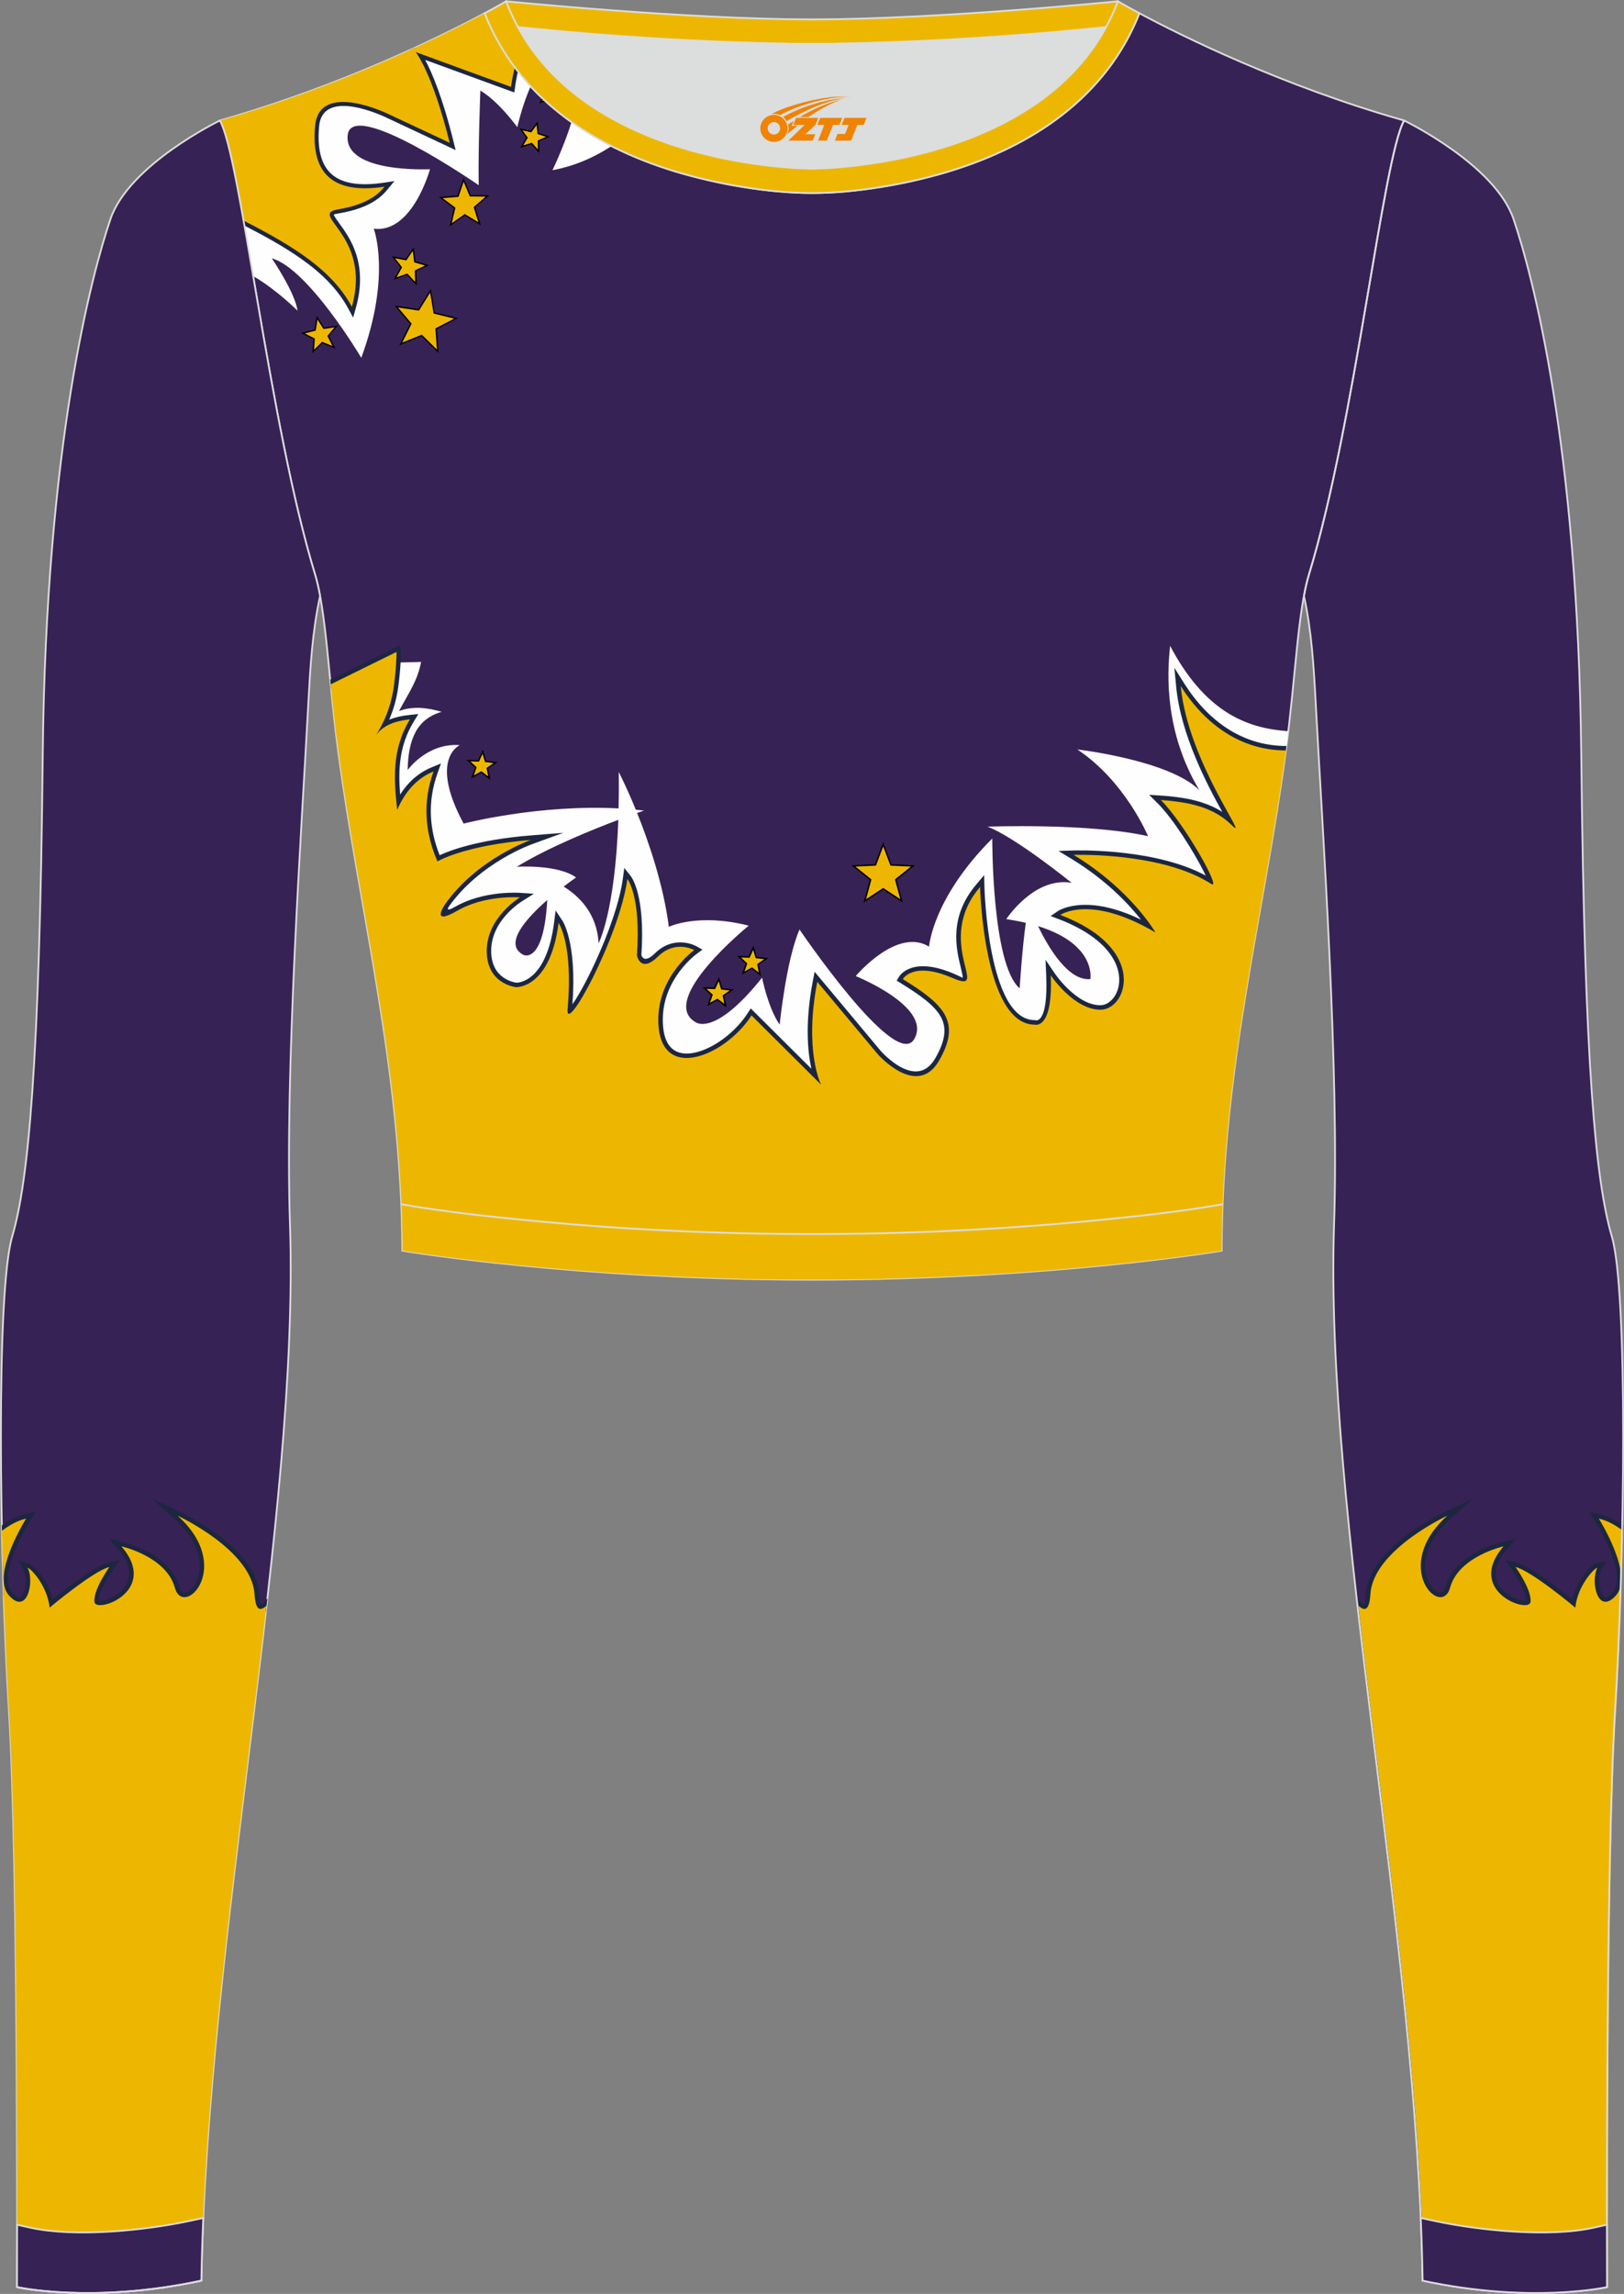 <?xml version="1.0" encoding="utf-8"?>
<!-- Generator: Adobe Illustrator 24.0.1, SVG Export Plug-In . SVG Version: 6.00 Build 0)  -->
<svg xmlns="http://www.w3.org/2000/svg" xmlns:xlink="http://www.w3.org/1999/xlink" version="1.1" id="图层_1" x="0px" y="0px" width="367.03px" height="518.23px" viewBox="0 0 367.02 518.22" enable-background="new 0 0 367.02 518.22" xml:space="preserve">
<rect x="0" y="0" width="367.02" height="518.22" fill="#808080" stroke="none"/>
<g>
	<path fill-rule="evenodd" clip-rule="evenodd" fill="#372255" d="M317.33,27.23c0,0,20.55,9.93,24.74,22.3   c4.19,12.38,14.56,50.77,15.29,121.02s3.28,96.45,6.92,108.82c3.64,12.38,2.91,71.7,0.73,107.01c-2.18,35.3-1.82,130.3-1.82,130.3   s-17.11,3.82-41.67-1.46c-1.26-78.2-22.24-172.66-20.02-238.76c1.17-34.86-2.6-88.69-4.18-118.11c-0.4-7.41-0.88-15.82-2.63-23.72   c0.34-1.82,0.72-3.46,1.15-4.89C306.24,95.73,312.58,35.55,317.33,27.23z"/>
	<path fill-rule="evenodd" clip-rule="evenodd" fill="#DCDDDD" d="M113.76,2.85c0,0,45.04,4.28,69.79,4.28s70.34-3.09,70.34-3.09   S241.33,40.8,183.46,40.8C125.59,40.79,113.76,2.85,113.76,2.85z"/>
	
		<path fill-rule="evenodd" clip-rule="evenodd" fill="#EDB701" stroke="#DCDDDD" stroke-width="0.4" stroke-miterlimit="22.926" d="   M258.74,5.16l-5.47,0.6c-18.61,2.04-37.83,3.37-56.53,3.92c-2.57,0.08-5.14,0.13-7.72,0.17v0.04h-11V9.85   c-2.57-0.04-5.14-0.09-7.72-0.17c-18.7-0.55-37.91-1.88-56.53-3.92l-5.47-0.6l6.07-4.87c0,0,40.87,4.09,69.14,4.09   s69.11-4.09,69.11-4.09L258.74,5.16z"/>
	
		<path fill-rule="evenodd" clip-rule="evenodd" fill="#372255" stroke="#DCDDDD" stroke-width="0.4" stroke-miterlimit="22.926" d="   M109.53,2.99C100,8.09,77.36,19.36,49.69,27.23c4.75,8.32,11.09,68.5,21.5,102.51c2.53,8.27,3.06,23.55,5.19,39.52   c4.92,36.95,14.4,72.23,14.55,113.28c0,0,38.98,6.55,92.58,6.55s92.58-6.55,92.58-6.55c0-40.87,9.62-76.33,14.55-113.28   c2.13-15.97,2.66-31.26,5.19-39.52c10.41-34.02,16.75-94.19,21.5-102.51c-27.67-7.87-50.31-19.14-59.84-24.24   c-7.44,18.9-24.13,29.96-42.97,35.71c-9.35,2.85-21.14,4.92-31.01,4.91c-9.87,0.01-21.66-2.05-31.01-4.91   C133.66,32.95,116.97,21.89,109.53,2.99z"/>
	<g>
		<path fill-rule="evenodd" clip-rule="evenodd" fill="#FEFEFE" d="M123.68,203.32c-4.89,4.28-10.01,10.06-5.32,12.43    C118.37,215.75,122.88,217.84,123.68,203.32L123.68,203.32z M290.6,169.54c-11.64-0.03-19.37-7.55-23.79-14.55    c1.65,17.39,16.32,36.1,11.38,31.28c-4.06-3.96-9.59-5.11-15.86-5.53c5.38,5.34,13.89,20.57,11.38,18.95    c-1.12-0.72-2.32-1.37-3.59-1.94c-11.4-5.18-27.5-4.62-27.5-4.62c13.04,7.94,18.48,17.53,18.48,17.53    c-14.77-8.72-21.5-3.97-21.5-3.97c19.95,7.6,15.11,21.42,9.07,21.42c-6.05,0-11.23-7.77-11.23-7.77    c0.52,12.44-3.63,11.14-3.63,11.14c-11.57,0-12.35-31.09-12.35-31.09c-10.62,12.44,2.76,24.44-6.22,20.55s-11.23,0.26-11.23,0.26    c9.41,5.79,13.23,9.69,8.2,18.39s-13.9-1.47-13.9-1.47l-13.64-16.32c-3.02,15.72,0.86,23.23,0.86,23.23l-15.72-15.63    c-7,10.88-12.69,9.33-12.69,9.33s-8.38,1.55-8.38-8.38c0-9.93,8.12-15.72,8.12-15.72s-4.23-2.42-8.2,1.47s-4.75-0.26-4.75-0.26    c0.95-13.56-2.16-17.27-2.16-17.27c-2.42,18.13-4.97,19.34-9.5,26.3c-4.53,6.95-3.97,2.72-3.97,2.72    c1.21-14.42-2.07-19.08-2.07-19.08c-1.9,14.85-9.59,14.51-9.59,14.51s-6.65-0.6-6.65-8.2c0-7.6,7.51-12.09,7.51-12.09    s-7.86-0.6-14.16,3.02c-6.3,3.63-2.76-1.47-2.76-1.47c7.25-10.28,19.34-14.51,19.34-14.51c-15.03,1.21-21.07,4.84-21.07,4.84    c-2.94-6.79-3.32-13.53-0.89-20.32c-2.73,1.12-5.91,3.42-8.21,8.66c-0.75-6.81-1.27-13.61,2.88-20.42    c-4.23,0.43-6.42,1.82-7.7,3.63c1.82-2.91,3.24-6.17,3.9-10.01c0.33-1.9,0.57-4.56,0.69-6.47l5.67-0.14    c-0.84,4.3-2.68,6.78-5,11.09c3.24-1.18,6.41-0.75,9.66,0.18c-5.61,1.58-7.59,6.22-7.7,13.15c0,0,4.41-6.2,11.78-5.62    c0,0-7.07,3.04,0.87,17.72c0,0,16.85-4.39,35.02-3.43c0.06-2.55,0.08-5.29,0.04-8.23c0,0,1.73,3.35,3.85,8.52    c0.31,0.03,1.13,0.11,1.85,0.2c-0.05,0.02-1.18,0.4-1.55,0.54c2.69,6.7,5.95,16.28,7.17,25.72c0,0,6.56-3.19,18.05-0.26    c0,0-20.55,16.67-12.09,21.76c0,0,4.23,3.63,15.11-10.02c0,0,1.3,6.74,3.97,10.62c0,0,1.47-14.59,4.49-21.5    c0,0,21.67,32.04,25.91,24.78c4.23-7.25-13.21-14.25-13.21-14.25s9.33-11.14,16.58-6.65c0,0,0.72-10.87,14.28-24.43    c0,0-0.13,28.45,6.19,33.84c0,0,0.57-9.04,1.39-14.79c-1.34-0.32-2.81-0.6-4.41-0.84c0,0,6.3-9.67,14.77-8.2    c0,0-12.69-10.28-19-12.69c0,0,22.97-0.86,36.27,2.16c0,0-5.1-12.35-15.98-19.6c0,0,20.78,2.4,27.57,9.2    c-7.76-12.96-7.36-25.89-6.6-32.59c7.67,14.48,16.8,18.63,26.69,19.25c-0.16,1.36-0.33,2.73-0.52,4.1L290.6,169.54L290.6,169.54z     M127.39,200.29c1.64-1.27,2.8-2.06,2.8-2.06c-4.15-3.02-13.39-2.42-13.39-2.42c6.91-4.25,16.74-8.26,22.94-10.6    c-0.77,21-4.46,27.87-4.46,27.87C134.92,206.18,130.62,202.27,127.39,200.29L127.39,200.29z M234.6,209.22    c2.45,5.06,6.88,12.42,11.82,11.97C246.43,221.19,247.86,213.34,234.6,209.22z"/>
		<path fill-rule="evenodd" clip-rule="evenodd" fill="#1D2640" d="M74.63,153.53l14.51-7.14l1.17-0.58l0.26,1.28    c0.08,0.38,0.01,2.31-0.17,4.47c-0.14,1.6-0.33,3.37-0.57,4.75c-0.34,1.99-0.89,3.84-1.58,5.56c-0.1,0.24-0.19,0.47-0.29,0.71    c1.22-0.5,2.72-0.87,4.57-1.06l2.02-0.21l-1.06,1.73c-3.31,5.43-3.51,10.94-3.06,16.46c0.81-1.27,1.68-2.31,2.56-3.17    c1.53-1.47,3.12-2.39,4.58-2.99l2.1-0.87l-0.77,2.14c-1.17,3.27-1.67,6.53-1.51,9.78c0.14,2.93,0.8,5.87,1.97,8.81    c2.31-1.07,8.7-3.51,20.48-4.46l7.45-0.6l-7.02,2.56c-0.03,0.01-11.79,4.13-18.86,14.14l-0.01,0.01c0,0-0.94,1.38,1.44,0.01    c6.58-3.79,14.71-3.16,14.73-3.16l3.09,0.21l-2.62,1.65c-0.02,0.01-7.04,4.21-7.04,11.24c0,6.39,5.26,7.14,5.73,7.2    c0.64-0.01,6.8-0.4,8.5-13.63l0.34-2.68l1.5,2.25c0.01,0.01,3.35,4.77,2.3,18.93c0.41-0.57,0.87-1.3,1.37-2.14    c3.6-6.09,8.96-18.24,10.03-26.28l0.32-2.37l1.48,1.88c0.01,0.01,3.32,3.98,2.38,17.8c0.12,0.42,0.75,1.86,3.03-0.37l0,0    c4.52-4.42,9.39-1.63,9.4-1.63l1.37,0.77l-1.26,0.93c-0.02,0.02-7.7,5.49-7.7,14.9c0,2.73,0.55,4.63,1.46,5.84    c0.81,1.07,1.93,1.63,3.23,1.77c1.4,0.15,3.01-0.17,4.67-0.83c3.68-1.48,7.5-4.64,9.84-8.28l0.67-1.05l0.89,0.88l12.82,12.75    c-0.84-3.83-1.48-10.41,0.33-19.82l0.4-2.09l1.37,1.63l13.62,16.3c0.06,0.06,7.97,9.09,12.27,1.63c2.31-4,2.62-6.85,1.3-9.31    c-1.39-2.59-4.59-4.91-9.16-7.72l-0.85-0.52l0.51-0.86c0.01-0.01,2.68-4.91,12.49-0.67c1.39,0.6,1.88,0.9,1.89,0.87    c0.1-0.22-0.12-1.13-0.42-2.37c-1.01-4.14-2.76-11.36,3.59-18.79l1.7-2l0.07,2.63c0,0.09,0.76,30.1,11.34,30.1h0.12l0.14,0.04    c0.01,0,2.82,0.92,2.36-10.13l-0.15-3.53l1.99,2.93c0.01,0.02,4.89,7.33,10.39,7.33c1.12,0,2.2-0.64,3-1.69    c0.66-0.87,1.12-2.02,1.24-3.32c0.13-1.34-0.09-2.86-0.79-4.43c-1.54-3.45-5.37-7.16-12.87-10.02l-1.81-0.69l1.6-1.09    c0.02-0.01,6.07-4.27,18.82,1.91c-2.68-3.43-7.76-8.9-15.76-13.77l-2.88-1.75l3.37-0.11c0.05,0,16.34-0.57,27.95,4.71    c0.66,0.3,1.31,0.62,1.94,0.96c-0.12-0.26-0.26-0.54-0.4-0.84c-2.19-4.4-6.99-12.06-10.46-15.5l-1.92-1.91l2.7,0.18    c3.2,0.22,6.23,0.62,8.99,1.48c1.73,0.54,3.36,1.26,4.85,2.22c-3.29-5.93-9.39-17.36-10.43-28.35l-0.4-4.21l2.26,3.58    c2.57,4.07,6.28,8.32,11.26,11.06c3.34,1.84,7.26,3.02,11.81,3.01l-0.1,0.74l-0.17,1.29c-4.8-0.04-8.95-1.3-12.51-3.26    c-3.88-2.14-7.03-5.12-9.51-8.25c2,9.83,7.38,19.5,10.06,24.31c1.28,2.3,2.06,3.71,1.41,4.38l0,0c-0.56,0.57-1.31,0.34-2.42-0.74    c-1.9-1.86-4.17-3.06-6.7-3.85c-1.86-0.58-3.87-0.94-5.99-1.17c3.33,4.01,7.18,10.26,9.09,14.08c0.5,1,0.88,1.86,1.08,2.49    c0.42,1.29,0.21,2.1-0.78,2.25l0,0c-0.32,0.05-0.66-0.03-1.02-0.27l0,0c-0.53-0.34-1.08-0.67-1.64-0.97    c-0.58-0.32-1.19-0.62-1.82-0.9c-8.01-3.64-18.38-4.39-23.65-4.53c11.18,7.64,15.91,15.99,15.93,16.01l1.89,3.31l-3.28-1.94    c-9.52-5.62-15.44-5.52-18.32-4.83c6.58,2.95,10.13,6.64,11.68,10.13c0.85,1.91,1.11,3.77,0.96,5.44c-0.16,1.7-0.77,3.2-1.64,4.35    c-1.17,1.55-2.84,2.49-4.61,2.49c-4.25,0-8.04-3.42-10.19-5.85c-0.25,9.5-3.99,9.35-4.78,9.21c-10.18-0.16-12.56-21.43-13.1-29.24    c-3.7,5.86-2.35,11.44-1.53,14.8c0.39,1.61,0.68,2.8,0.31,3.64c-0.54,1.24-1.79,1.37-4.54,0.18c-5.51-2.38-8.12-1.62-9.24-0.87    c4.29,2.7,7.32,5.06,8.81,7.83c1.68,3.12,1.38,6.58-1.33,11.27c-5.73,9.93-15.5-1.27-15.53-1.3l-0.02-0.02l-12.25-14.66    c-2.24,13.92,1.14,20.45,1.15,20.47l2.75,5.51l-4.37-4.34l-14.86-14.78c-2.58,3.54-6.4,6.55-10.09,8.03    c-1.95,0.79-3.9,1.15-5.64,0.97c-1.84-0.2-3.46-1-4.63-2.57c-1.17-1.56-1.87-3.86-1.87-7.05c0-7.77,4.7-13.11,7.12-15.35    c-1.36-0.26-3.45-0.17-5.49,1.82l0,0c-5.32,5.2-6.44-0.77-6.45-0.78l-0.03-0.13l0.01-0.14c0.5-7.09-0.1-11.34-0.76-13.77    c-1.85,8.05-6.46,18.29-9.68,23.74c-0.84,1.43-1.6,2.55-2.21,3.24l0,0c-1.14,1.31-2.1,1.54-2.78,0.43    c-0.24-0.39-0.31-1.02-0.2-1.92l0,0c0.65-7.72,0.01-12.52-0.7-15.28c-2.75,12.11-9.97,11.79-9.99,11.79h-0.08h-0.01    c-0.02,0-7.54-0.69-7.54-9.21c0-5.17,3.19-8.97,5.54-11.07c-2.75,0.15-7,0.76-10.67,2.88c-10.05,5.78-4.3-2.61-4.09-2.92l0,0    c4.2-5.95,9.97-9.92,14.2-12.25c-10.37,1.49-14.59,4.03-14.6,4.04l-0.97,0.55L97.92,195c-1.52-3.5-2.38-7.01-2.54-10.51    c-0.13-2.73,0.16-5.46,0.89-8.18c-0.63,0.41-1.26,0.9-1.88,1.5c-1.34,1.28-2.63,3.06-3.72,5.55l-1.52,3.46l-0.41-3.75    c-0.7-6.38-1.2-12.76,2.01-19.22c-1.04,0.22-1.91,0.53-2.63,0.89c-1.07,0.54-1.82,1.24-2.37,2.01l-1.68-1.11    c0.88-1.41,1.66-2.9,2.3-4.5c0.64-1.59,1.14-3.3,1.46-5.15c0.23-1.32,0.42-3.02,0.55-4.58c0.08-0.93,0.14-1.79,0.18-2.47    l-13.72,6.76L74.63,153.53L74.63,153.53z M278.54,186.19c-0.15,0.2-0.26,0.33-0.07,0.14    C278.52,186.28,278.54,186.23,278.54,186.19z"/>
		<path fill-rule="evenodd" clip-rule="evenodd" fill="#EDB701" d="M74.74,154.6l14.85-7.31c0.11,0.53-0.21,5.72-0.75,8.85    c-0.67,3.84-2.08,7.1-3.9,10.01c1.28-1.81,3.47-3.2,7.7-3.63c-4.15,6.81-3.62,13.61-2.88,20.42c2.3-5.24,5.48-7.54,8.21-8.66    c-2.43,6.79-2.05,13.53,0.89,20.32c0,0,6.04-3.63,21.07-4.84c0,0-12.09,4.23-19.34,14.51c0,0-3.54,5.1,2.76,1.47    s14.16-3.02,14.16-3.02s-7.51,4.49-7.51,12.09c0,7.6,6.65,8.2,6.65,8.2s7.69,0.35,9.59-14.51c0,0,3.28,4.66,2.07,19.08    c-1,7.51,11.74-15.99,13.47-29.01c0,0,3.11,3.71,2.16,17.27c0,0,0.78,4.14,4.75,0.26c3.97-3.89,8.2-1.47,8.2-1.47    s-8.12,5.79-8.12,15.72c0,14.58,15.13,8.3,21.07-0.95l15.72,15.63c0,0-3.89-7.51-0.86-23.23l13.64,16.32c0,0,8.88,10.17,13.9,1.47    s1.21-12.61-8.2-18.39c0,0,2.24-4.15,11.23-0.26c8.98,3.89-4.4-8.12,6.22-20.55c0,0,0.78,31.09,12.35,31.09    c0,0,4.14,1.3,3.63-11.14c0,0,5.18,7.77,11.23,7.77s10.88-13.82-9.07-21.42c0,0,6.74-4.75,21.5,3.97c0,0-5.44-9.59-18.48-17.53    c0,0,16.1-0.56,27.5,4.62c1.26,0.57,2.47,1.22,3.59,1.94c2.51,1.62-6-13.61-11.38-18.95c6.27,0.43,11.8,1.57,15.86,5.53    c4.94,4.82-9.73-13.89-11.38-31.28c4.41,6.99,12.14,14.51,23.79,14.55c-4.94,36.85-14.51,72.24-14.51,113.01    c0,0-38.98,6.55-92.58,6.55s-92.58-6.55-92.58-6.55c-0.15-41.05-9.62-76.33-14.55-113.28C75.71,164.24,75.2,159.29,74.74,154.6z"/>
		<path fill-rule="evenodd" clip-rule="evenodd" d="M199.91,191.1l1.56,4.13l4.42,0.21l0.89,0.04l-0.69,0.56l-3.45,2.76l1.17,4.26    l0.23,0.86l-0.74-0.49l-3.7-2.43l-3.7,2.43l-0.74,0.49l0.23-0.86l1.17-4.26l-3.45-2.76l-0.7-0.56l0.89-0.04l4.42-0.21l1.56-4.13    l0.32-0.83L199.91,191.1L199.91,191.1z M200.92,195.67l-1.32-3.51l-1.33,3.51l-0.08,0.21l-0.22,0.01l-3.75,0.18l2.93,2.34    l0.17,0.14l-0.06,0.21l-0.99,3.62l3.14-2.06l0.18-0.12l0.18,0.12l3.14,2.06l-0.99-3.62l-0.06-0.21l0.17-0.14l2.93-2.34l-3.75-0.18    l-0.22-0.01L200.92,195.67z"/>
		<polygon fill-rule="evenodd" clip-rule="evenodd" fill="#EDB701" points="199.6,191.21 201.24,195.56 205.87,195.77     202.25,198.67 203.48,203.15 199.6,200.6 195.72,203.15 196.94,198.67 193.32,195.77 197.96,195.56   "/>
		<path fill-rule="evenodd" clip-rule="evenodd" d="M170.55,214.49l0.49,1.65l1.72,0.2l0.88,0.1l-0.73,0.51l-1.42,0.98l0.34,1.7    l0.17,0.87l-0.71-0.54l-1.37-1.05l-1.51,0.84l-0.78,0.43l0.29-0.84l0.57-1.63l-1.27-1.17l-0.66-0.6l0.89,0.02l1.73,0.04l0.72-1.57    l0.37-0.81L170.55,214.49L170.55,214.49z M170.46,216.55l-0.3-1.01l-0.44,0.96l-0.09,0.2h-0.22l-1.06-0.03l0.78,0.72l0.16,0.15    l-0.07,0.21l-0.35,1l0.92-0.52l0.19-0.11l0.18,0.13l0.84,0.64l-0.21-1.04l-0.04-0.22l0.18-0.13l0.87-0.6l-1.06-0.13l-0.22-0.03    L170.46,216.55z"/>
		<polygon fill-rule="evenodd" clip-rule="evenodd" fill="#EDB701" points="170.22,214.59 170.78,216.46 172.72,216.68     171.12,217.79 171.5,219.71 169.95,218.52 168.25,219.48 168.89,217.64 167.46,216.31 169.41,216.36   "/>
		<path fill-rule="evenodd" clip-rule="evenodd" d="M109.38,170.19l0.5,1.65l1.72,0.2l0.88,0.1l-0.73,0.51l-1.42,0.98l0.34,1.7    l0.17,0.87l-0.71-0.54l-1.37-1.05l-1.51,0.85l-0.78,0.44l0.3-0.84l0.57-1.63l-1.27-1.17l-0.65-0.6l0.89,0.02l1.73,0.04l0.72-1.57    l0.37-0.81L109.38,170.19L109.38,170.19z M109.29,172.25l-0.3-1.01l-0.44,0.96l-0.09,0.2h-0.22l-1.06-0.03l0.78,0.72l0.16,0.15    l-0.07,0.21l-0.35,1l0.92-0.52l0.19-0.11l0.18,0.13l0.84,0.64l-0.21-1.04l-0.04-0.22l0.18-0.13l0.87-0.6l-1.05-0.12l-0.22-0.03    L109.29,172.25z"/>
		<polygon fill-rule="evenodd" clip-rule="evenodd" fill="#EDB701" points="109.05,170.29 109.61,172.15 111.55,172.38     109.95,173.49 110.33,175.4 108.78,174.22 107.08,175.17 107.72,173.33 106.29,172.01 108.24,172.06   "/>
		<path fill-rule="evenodd" clip-rule="evenodd" d="M162.74,221.57l0.5,1.66l1.72,0.2l0.88,0.1l-0.73,0.51l-1.42,0.98l0.34,1.7    l0.17,0.87l-0.71-0.54l-1.37-1.05l-1.51,0.84l-0.78,0.43l0.29-0.84l0.57-1.63l-1.27-1.17l-0.65-0.6l0.89,0.02l1.73,0.04l0.72-1.57    l0.37-0.81L162.74,221.57L162.74,221.57z M162.66,223.63l-0.3-1.02l-0.44,0.96l-0.09,0.2h-0.22l-1.06-0.02l0.78,0.72l0.16,0.15    l-0.07,0.21l-0.35,1l0.92-0.52l0.19-0.11l0.18,0.13l0.84,0.64l-0.21-1.04l-0.04-0.22l0.18-0.13l0.87-0.6l-1.05-0.12l-0.22-0.03    L162.66,223.63z"/>
		<polygon fill-rule="evenodd" clip-rule="evenodd" fill="#EDB701" points="162.42,221.67 162.98,223.53 164.92,223.76     163.31,224.87 163.69,226.78 162.14,225.6 160.44,226.55 161.09,224.71 159.65,223.39 161.61,223.44   "/>
		<path fill-rule="evenodd" clip-rule="evenodd" fill="#FEFEFE" d="M55.05,49.84C66.5,55.7,75.06,61.05,79.53,69.32    c4.59-16.3-10.11-20.84-3.07-22.02c7.04-1.17,9.36-3.8,10.44-5.11C74.81,44,70.25,38.81,71.2,28.45s16.57-2.68,16.57-2.68    l13.84,6.48c-3.98-16.08-7.69-20.49-7.69-20.49l21.55,7.87c0.23-1.65,0.53-3.12,0.87-4.41c1.13,1.51,2.33,2.94,3.59,4.31    c-1.02,2.25-2.06,5.23-3.03,9.19c0,0-4.14-5.77-8.34-8.26c0,0-0.53,13.57-0.37,21.38c0,0-28.79-19.93-29.62-11.27    c-0.83,8.65,18.6,7.66,18.6,7.66s-3.93,14.52-12.7,13.44c0,0,4.04,10.53-2.82,29.16c0,0-11.95-20.14-20.22-22.47    c0,0,5.35,7.88,5.79,11.81c0,0-4.74-4.76-10-7.8C56.46,57.93,55.74,53.72,55.05,49.84L55.05,49.84z M138.19,33    c-4.3,2.83-8.79,4.61-13.34,5.45c0,0,2.54-5.17,4.31-10.87C132.01,29.6,135.03,31.4,138.19,33z"/>
		<path fill-rule="evenodd" clip-rule="evenodd" fill="#1D2640" d="M117.06,16.15c-0.26,1.09-0.49,2.29-0.67,3.61l-0.16,1.13    l-1.06-0.39l-19.08-6.97c1.48,2.79,3.92,8.38,6.42,18.51l0.46,1.87l-1.74-0.82L87.39,26.6l-0.02-0.01    c-0.04-0.02-14.43-7.09-15.25,1.94c-0.45,4.89,0.37,8.52,2.67,10.68c2.32,2.17,6.23,2.92,11.97,2.06l2.37-0.36l-1.52,1.85    c-0.58,0.7-1.49,1.76-3.22,2.81c-1.68,1.02-4.13,2.02-7.78,2.63c-0.87,0.15-1.18,0.23-1.17,0.28c0.06,0.36,0.57,1.06,1.24,1.98    c2.39,3.28,6.57,9.04,3.74,19.1l-0.62,2.18l-1.08-2c-2.39-4.42-6.01-7.99-10.65-11.27c-3.66-2.59-7.97-5-12.82-7.5l-0.41-2.28    c5.42,2.76,10.22,5.4,14.29,8.27c4.16,2.94,7.54,6.12,10.02,9.92c1.46-7.87-1.95-12.57-3.97-15.34c-0.81-1.12-1.43-1.96-1.56-2.76    c-0.21-1.28,0.48-2.03,2.68-2.4c3.39-0.56,5.62-1.47,7.13-2.38c0.34-0.2,0.64-0.41,0.91-0.61c-4.92,0.34-8.47-0.65-10.81-2.83    c-2.76-2.58-3.75-6.72-3.25-12.19c1.07-11.69,17.84-3.45,17.89-3.42l0,0l12.07,5.65c-3.73-14.34-7.02-18.24-7.02-18.25l-0.8-0.94    l1.42-0.65l0.39,0.14l20.5,7.49c0.25-1.54,0.57-2.9,0.92-4.11C116.11,14.91,116.58,15.54,117.06,16.15z"/>
		<path fill-rule="evenodd" clip-rule="evenodd" fill="#EDB701" d="M116.35,15.22c-0.34,1.3-0.64,2.76-0.87,4.41l-21.55-7.87    c0,0,3.71,4.41,7.69,20.49l-13.84-6.48c0,0-15.63-7.68-16.57,2.68C70.25,38.81,74.81,44,86.89,42.18    c-1.08,1.31-3.4,3.94-10.44,5.11c-7.04,1.17,7.66,5.72,3.07,22.02c-4.47-8.26-13.03-13.62-24.48-19.48    c-2.02-11.35-3.78-19.85-5.35-22.61C77.36,19.36,100,8.09,109.53,2.99C111.31,7.5,113.61,11.57,116.35,15.22z"/>
		<path fill-rule="evenodd" clip-rule="evenodd" d="M98.53,79.19l-3.27-3.22L91,77.7L90.25,78l0.36-0.73l2.05-4.11l-2.96-3.51    l-0.52-0.62l0.8,0.12l4.54,0.68l2.43-3.9l0.43-0.69l0.13,0.8l0.75,4.53l4.46,1.11l0.79,0.2l-0.72,0.37l-4.07,2.12l0.33,4.58    l0.06,0.81L98.53,79.19L98.53,79.19z M95.54,75.39l2.84,2.79l-0.28-3.97l-0.01-0.2l0.18-0.09l3.53-1.84l-3.87-0.96l-0.2-0.05    l-0.03-0.2l-0.65-3.93l-2.1,3.38l-0.11,0.17l-0.2-0.03l-3.94-0.59l2.56,3.05l0.13,0.15l-0.09,0.18l-1.78,3.56l3.69-1.5l0.19-0.08    L95.54,75.39z"/>
		<polygon fill-rule="evenodd" clip-rule="evenodd" fill="#EDB701" points="98.74,78.97 95.33,75.61 90.89,77.41 93.03,73.12     89.94,69.46 94.68,70.17 97.21,66.1 98,70.83 102.66,71.98 98.4,74.19   "/>
		<path fill-rule="evenodd" clip-rule="evenodd" d="M107.96,50.48l-2.91-1.77l-2.78,1.97l-0.66,0.47l0.19-0.79l0.78-3.32l-2.73-2.03    l-0.65-0.49l0.81-0.07l3.4-0.28l1.09-3.23l0.26-0.77l0.31,0.75l1.32,3.14l3.4,0.04l0.81,0.01l-0.61,0.53l-2.58,2.22l1.02,3.25    l0.24,0.77L107.96,50.48L107.96,50.48z M105.19,48.09l2.39,1.45l-0.83-2.67l-0.06-0.19l0.15-0.13l2.12-1.82l-2.8-0.03h-0.2    l-0.08-0.19l-1.08-2.58l-0.89,2.65l-0.07,0.19l-0.2,0.02l-2.79,0.23l2.24,1.67l0.16,0.12l-0.05,0.2l-0.64,2.72l2.28-1.62    l0.16-0.12L105.19,48.09z"/>
		<polygon fill-rule="evenodd" clip-rule="evenodd" fill="#EDB701" points="108.12,50.22 105.03,48.35 102.09,50.43 102.92,46.92     100.03,44.77 103.62,44.47 104.78,41.05 106.17,44.38 109.78,44.42 107.04,46.78   "/>
		<path fill-rule="evenodd" clip-rule="evenodd" d="M75.03,78.45l-2.18-0.87l-1.66,1.65l-0.58,0.57l0.06-0.8l0.15-2.34l-2.08-1.07    l-0.72-0.37l0.79-0.2l2.27-0.58l0.37-2.31l0.13-0.8l0.43,0.69L73.26,74l2.32-0.36l0.8-0.13l-0.52,0.62l-1.5,1.8l1.06,2.09    l0.37,0.72L75.03,78.45L75.03,78.45z M72.89,76.94l1.61,0.64l-0.78-1.55l-0.09-0.18l0.13-0.15l1.11-1.33l-1.71,0.27l-0.2,0.03    l-0.11-0.17l-0.92-1.47l-0.28,1.71l-0.03,0.2l-0.19,0.05l-1.68,0.43l1.54,0.79l0.18,0.09l-0.01,0.2l-0.11,1.73l1.23-1.22    l0.14-0.14L72.89,76.94z"/>
		<polygon fill-rule="evenodd" clip-rule="evenodd" fill="#EDB701" points="75.14,78.17 72.78,77.22 70.98,79.02 71.14,76.48     68.88,75.32 71.35,74.69 71.75,72.18 73.11,74.33 75.62,73.94 73.99,75.9   "/>
		<path fill-rule="evenodd" clip-rule="evenodd" d="M123.32,22.88l-0.72,0.24l-0.77,0.25l0.41-0.7l0.3-0.51    C122.8,22.4,123.06,22.64,123.32,22.88z"/>
		<polygon fill-rule="evenodd" clip-rule="evenodd" fill="#EDB701" points="123.06,22.64 122.5,22.83 122.77,22.37   "/>
		<path fill-rule="evenodd" clip-rule="evenodd" d="M93.6,63.89l-1.63-1.75l-2.25,0.81l-0.76,0.27l0.39-0.71l1.16-2.1l-1.46-1.89    l-0.5-0.64l0.8,0.15l2.35,0.45l1.35-1.98l0.46-0.67l0.1,0.81l0.3,2.37l2.3,0.67l0.78,0.23l-0.73,0.34l-2.17,1.02l0.07,2.39    l0.02,0.81L93.6,63.89L93.6,63.89z M92.27,61.58l1.22,1.3l-0.05-1.78l-0.01-0.2l0.18-0.09l1.62-0.76l-1.71-0.5l-0.19-0.06    l-0.02-0.2l-0.22-1.77l-1,1.47l-0.11,0.17l-0.2-0.04l-1.75-0.34l1.09,1.41l0.12,0.16l-0.1,0.18l-0.86,1.56l1.68-0.6l0.19-0.07    L92.27,61.58z"/>
		<polygon fill-rule="evenodd" clip-rule="evenodd" fill="#EDB701" points="93.82,63.68 92.05,61.79 89.61,62.66 90.86,60.39     89.28,58.34 91.82,58.83 93.28,56.68 93.6,59.26 96.09,59.99 93.74,61.09   "/>
		<path fill-rule="evenodd" clip-rule="evenodd" d="M121.31,33.97l-1.22-1.38l-1.75,0.57l-0.77,0.25l0.41-0.7l0.94-1.59l-1.08-1.49    l-0.48-0.66l0.79,0.18l1.8,0.4l1.08-1.49l0.48-0.66l0.08,0.81l0.17,1.83l1.75,0.57l0.77,0.25l-0.74,0.32l-1.69,0.73v1.84v0.81    L121.31,33.97L121.31,33.97z M120.41,32.03l0.82,0.93v-1.23v-0.2l0.19-0.08l1.13-0.49l-1.17-0.38l-0.19-0.06l-0.02-0.2l-0.12-1.23    l-0.72,1l-0.12,0.16l-0.2-0.04l-1.21-0.27l0.73,1l0.12,0.16l-0.1,0.17l-0.63,1.06l1.17-0.38l0.19-0.06L120.41,32.03z"/>
		<polygon fill-rule="evenodd" clip-rule="evenodd" fill="#EDB701" points="121.54,33.76 120.19,32.23 118.24,32.87 119.28,31.1     118.08,29.45 120.07,29.9 121.27,28.24 121.47,30.28 123.41,30.91 121.54,31.72   "/>
	</g>
	
		<path fill-rule="evenodd" clip-rule="evenodd" fill="#372255" stroke="#DCDDDD" stroke-width="0.4" stroke-miterlimit="22.926" d="   M49.69,27.23c0,0-20.56,9.93-24.74,22.3S10.39,100.3,9.66,170.55C8.94,240.79,6.39,267,2.75,279.37   c-3.64,12.38-2.91,71.7-0.73,107.01c2.18,35.3,1.82,130.3,1.82,130.3s17.11,3.82,41.67-1.46c1.26-78.2,22.24-172.66,20.02-238.76   c-1.17-34.86,2.6-88.69,4.18-118.11c0.4-7.41,0.88-15.82,2.63-23.72c-0.34-1.82-0.72-3.46-1.15-4.89   C60.79,95.73,54.44,35.55,49.69,27.23z"/>
	<g>
		<path fill-rule="evenodd" clip-rule="evenodd" fill="#1D2640" d="M0.41,344.58c1.65-1.17,3.44-2.12,5.28-2.52l2.38-0.52    l-1.29,2.08c-0.02,0.03-7.63,12.07-3.97,16.14c0.69,0.77,1.22,1.09,1.59,1.08c0.16,0,0.32-0.1,0.47-0.27    c0.23-0.26,0.43-0.65,0.59-1.12c0.51-1.55,0.49-3.66-0.13-4.79l-1.15-2.07l2.3,0.57c0.71,0.18,2.59,1.89,3.96,4.37l0,0    c0.6,1.09,1.14,2.36,1.48,3.73c2.9-2.34,9.64-7.6,12.58-8.26l2.55-0.58l-1.47,2.16c-0.01,0.01-3.48,4.86-3.2,7.18    c0.02,0.14,0.03-0.2,0.11-0.19c0.75,0.07,1.94-0.25,3.13-0.89c1.21-0.66,2.39-1.65,3.04-2.93c0.97-1.88,0.81-4.48-1.98-7.74    l-2.06-2.41l3.08,0.73c0.03,0.01,10.72,2.38,12.82,10.06c0.24,0.86,0.61,1.29,1.02,1.37l0,0c0.48,0.09,1.09-0.2,1.67-0.77    c0.7-0.69,1.32-1.76,1.66-3.09c0.81-3.24-0.1-7.95-5.39-12.71l-5.2-4.68l6.33,2.98c0.05,0.02,17.28,7.97,17.96,18.56    c0.11,1.75,0.21,2.41,0.31,2.41c0.31-0.02,0.87-0.57,1.55-1.39l-0.35,3.07c-0.37,0.22-0.73,0.36-1.08,0.38    c-1.39,0.09-2.29-1.1-2.5-4.33c-0.38-5.91-6.96-11.06-11.77-14.06c2.5,3.85,2.82,7.5,2.12,10.28c-0.43,1.72-1.26,3.12-2.21,4.06    c-1.07,1.05-2.35,1.55-3.5,1.33l0,0c-1.17-0.22-2.15-1.13-2.62-2.85c-1.14-4.18-5.51-6.54-8.47-7.69    c1.62,2.93,1.45,5.44,0.43,7.44c-0.87,1.7-2.36,2.98-3.89,3.81c-1.55,0.84-3.19,1.23-4.29,1.14c-1.12-0.1-1.87-0.63-1.98-1.63    c-0.19-1.61,0.75-3.83,1.71-5.6c-4.18,2.54-10.14,7.54-10.16,7.56l-1.49,1.24l-0.19-1.93c-0.17-1.75-0.81-3.38-1.56-4.74l0,0    c-0.26-0.46-0.52-0.89-0.77-1.27c-0.01,0.99-0.16,1.99-0.44,2.84c-0.24,0.73-0.58,1.37-1.02,1.86c-0.52,0.58-1.18,0.92-1.96,0.94    c-0.95,0.02-2.02-0.5-3.15-1.77c-0.17-0.19-0.32-0.38-0.45-0.59c-0.09-2.73-0.17-5.5-0.25-8.29c0.79-2.73,2.05-5.4,3.03-7.24    c-1.1,0.56-2.16,1.29-3.16,2.1L0.41,344.58z"/>
		<path fill-rule="evenodd" clip-rule="evenodd" fill="#EDB701" d="M0.43,345.83c1.69-1.29,3.56-2.34,5.47-2.76    c0,0-8.04,12.71-3.86,17.37s5.79-3.38,4.18-6.27c0.88,0.22,4.5,4.18,4.99,9.01c0,0,9.97-8.37,13.51-9.17c0,0-3.7,5.15-3.38,7.88    c0.32,2.73,14.8-2.41,6.11-12.55c0,0,10.13,2.25,12.06,9.33s13.51-4.67,0.64-16.25c0,0,16.73,7.72,17.37,17.69    c0.24,3.75,1.26,3.95,2.7,2.62c-5.71,50.05-13.95,104.35-14.73,152.48c-24.57,5.28-41.67,1.46-41.67,1.46s0.37-95-1.82-130.3    C1.29,374.65,0.73,360.27,0.43,345.83z"/>
	</g>
	<g>
		<path fill-rule="evenodd" clip-rule="evenodd" fill="#1D2640" d="M366.82,344.58c-1.65-1.17-3.44-2.12-5.28-2.52l-2.38-0.52    l1.29,2.08c0.02,0.03,7.63,12.07,3.97,16.14c-0.69,0.77-1.22,1.09-1.59,1.08c-0.16,0-0.32-0.1-0.47-0.27    c-0.23-0.26-0.43-0.65-0.59-1.12c-0.51-1.55-0.49-3.66,0.13-4.79l1.15-2.07l-2.3,0.57c-0.71,0.18-2.59,1.89-3.96,4.37l0,0    c-0.6,1.09-1.14,2.36-1.48,3.73c-2.9-2.34-9.64-7.6-12.58-8.26l-2.55-0.58l1.47,2.16c0.01,0.01,3.48,4.86,3.2,7.18    c-0.02,0.14-0.03-0.2-0.11-0.19c-0.75,0.07-1.94-0.25-3.13-0.89c-1.21-0.66-2.39-1.65-3.04-2.93c-0.96-1.88-0.81-4.48,1.98-7.74    l2.06-2.41l-3.08,0.73c-0.03,0.01-10.72,2.38-12.82,10.06c-0.24,0.86-0.61,1.29-1.02,1.37l0,0c-0.48,0.09-1.09-0.2-1.67-0.77    c-0.7-0.69-1.32-1.76-1.66-3.09c-0.81-3.24,0.1-7.95,5.39-12.71l5.2-4.68l-6.33,2.98c-0.05,0.02-17.28,7.97-17.96,18.56    c-0.11,1.75-0.21,2.41-0.31,2.41c-0.31-0.02-0.87-0.57-1.55-1.39l0.35,3.07c0.37,0.22,0.73,0.36,1.08,0.38    c1.38,0.09,2.29-1.1,2.5-4.33c0.38-5.91,6.96-11.06,11.77-14.06c-2.5,3.85-2.82,7.5-2.12,10.28c0.43,1.72,1.26,3.12,2.21,4.06    c1.07,1.05,2.35,1.55,3.5,1.33l0,0c1.17-0.22,2.15-1.13,2.62-2.85c1.14-4.18,5.51-6.54,8.47-7.69c-1.62,2.93-1.45,5.44-0.43,7.44    c0.87,1.7,2.36,2.98,3.89,3.81c1.55,0.84,3.19,1.23,4.29,1.14c1.12-0.1,1.87-0.63,1.98-1.63c0.19-1.61-0.75-3.83-1.71-5.6    c4.18,2.54,10.14,7.54,10.16,7.56l1.49,1.24l0.19-1.93c0.17-1.75,0.81-3.38,1.56-4.74l0,0c0.26-0.46,0.52-0.89,0.77-1.27    c0.01,0.99,0.16,1.99,0.44,2.84c0.24,0.73,0.58,1.37,1.02,1.86c0.52,0.58,1.18,0.92,1.96,0.94c0.95,0.02,2.02-0.5,3.15-1.77    c0.17-0.19,0.32-0.38,0.45-0.59c0.09-2.73,0.17-5.5,0.25-8.29c-0.79-2.73-2.05-5.4-3.03-7.24c1.1,0.56,2.16,1.29,3.16,2.1    L366.82,344.58z"/>
		<path fill-rule="evenodd" clip-rule="evenodd" fill="#EDB701" d="M366.8,345.83c-1.69-1.29-3.56-2.34-5.47-2.76    c0,0,8.04,12.71,3.86,17.37c-4.18,4.66-5.79-3.38-4.18-6.27c-0.88,0.22-4.5,4.18-4.99,9.01c0,0-9.97-8.37-13.51-9.17    c0,0,3.7,5.15,3.38,7.88s-14.8-2.41-6.11-12.55c0,0-10.13,2.25-12.06,9.33s-13.51-4.67-0.64-16.25c0,0-16.73,7.72-17.37,17.69    c-0.24,3.75-1.26,3.95-2.7,2.62c5.71,50.05,13.95,104.35,14.73,152.48c24.57,5.28,41.67,1.46,41.67,1.46s-0.37-95,1.82-130.3    C365.94,374.65,366.5,360.27,366.8,345.83z"/>
	</g>
	
		<path fill-rule="evenodd" clip-rule="evenodd" fill="#372255" stroke="#DCDDDD" stroke-width="0.4" stroke-miterlimit="22.926" d="   M3.86,502.59c0,8.69-0.02,14.09-0.02,14.09s17.11,3.82,41.67-1.46c0.08-4.67,0.22-9.39,0.43-14.16l-3.32,0.71   c-9.81,2.11-25.74,3.72-35.8,1.48L3.86,502.59z"/>
	<path fill="none" stroke="#DCDDDD" stroke-width="0.4" stroke-miterlimit="22.926" d="M3.84,516.68c0,0,17.11,3.82,41.67-1.46"/>
	
		<path fill-rule="evenodd" clip-rule="evenodd" fill="#EDB701" stroke="#DCDDDD" stroke-width="0.4" stroke-miterlimit="22.926" d="   M114.39,0.29c0,0-1.72,1.01-4.86,2.7c7.44,18.9,24.13,29.96,42.97,35.71c9.36,2.85,21.14,4.92,31.02,4.91   c9.87,0.01,21.66-2.05,31.01-4.91c18.84-5.75,35.53-16.81,42.97-35.71c-3.14-1.68-4.86-2.7-4.86-2.7   c-14.32,38.03-69.13,37.81-69.13,37.81S128.71,38.33,114.39,0.29z"/>
	<path fill="none" stroke="#DCDDDD" stroke-width="0.4" stroke-miterlimit="22.926" d="M276.3,272.05l-1.93,0.33   c-8.4,1.42-17.16,2.36-25.63,3.21c-21.64,2.15-43.49,3.2-65.23,3.2c-21.73,0-43.55-1.05-65.17-3.2   c-8.49-0.84-17.27-1.79-25.69-3.21l-1.96-0.33"/>
	<path fill="none" d="M317.33,27.23c0,0,20.55,9.93,24.74,22.3c4.19,12.38,14.56,50.77,15.29,121.02s3.28,96.45,6.92,108.82   c3.64,12.38,2.91,71.7,0.73,107.01c-2.18,35.3-1.82,130.3-1.82,130.3s-17.11,3.82-41.67-1.46c-1.26-78.2-22.24-172.66-20.02-238.76   c1.17-34.86-2.6-88.69-4.18-118.11c-0.4-7.41-0.88-15.82-2.63-23.72c0.34-1.82,0.72-3.46,1.15-4.89   C306.24,95.73,312.58,35.55,317.33,27.23z"/>
	<path fill="none" stroke="#DCDDDD" stroke-width="0.4" stroke-miterlimit="22.926" d="M317.33,27.23c0,0,20.55,9.93,24.74,22.3   c4.19,12.38,14.56,50.77,15.29,121.02s3.28,96.45,6.92,108.82c3.64,12.38,2.91,71.7,0.73,107.01c-2.18,35.3-1.82,130.3-1.82,130.3   s-17.11,3.82-41.67-1.46c-1.26-78.2-22.24-172.66-20.02-238.76c1.17-34.86-2.6-88.69-4.18-118.11c-0.4-7.41-0.88-15.82-2.63-23.72   c0.34-1.82,0.72-3.46,1.15-4.89C306.24,95.73,312.58,35.55,317.33,27.23z"/>
	
		<path fill-rule="evenodd" clip-rule="evenodd" fill="#372255" stroke="#DCDDDD" stroke-width="0.4" stroke-miterlimit="22.926" d="   M363.16,502.59c0,8.69,0.02,14.09,0.02,14.09s-17.11,3.82-41.67-1.46c-0.08-4.67-0.22-9.39-0.43-14.16l3.32,0.71   c9.81,2.11,25.74,3.72,35.8,1.48L363.16,502.59z"/>
	
</g>
<g id="图层_x0020_1">
	<path fill="#F08300" d="M172.01,30.03c0.416,1.136,1.472,1.984,2.752,2.032c0.144,0,0.304,0,0.448-0.016h0.016   c0.016,0,0.064,0,0.128-0.016c0.032,0,0.048-0.016,0.08-0.016c0.064-0.016,0.144-0.032,0.224-0.048c0.016,0,0.016,0,0.032,0   c0.192-0.048,0.4-0.112,0.576-0.208c0.192-0.096,0.4-0.224,0.608-0.384c0.672-0.56,1.104-1.408,1.104-2.352   c0-0.224-0.032-0.448-0.08-0.672l0,0C177.85,28.15,177.8,27.98,177.72,27.8C177.25,26.71,176.17,25.95,174.9,25.95C173.21,25.95,171.83,27.32,171.83,29.02C171.83,29.37,171.89,29.71,172.01,30.03L172.01,30.03L172.01,30.03z M176.31,29.05L176.31,29.05C176.28,29.83,175.62,30.43,174.84,30.39C174.05,30.36,173.46,29.71,173.49,28.92c0.032-0.784,0.688-1.376,1.472-1.344   C175.73,27.61,176.34,28.28,176.31,29.05L176.31,29.05z"/>
	<polygon fill="#F08300" points="190.34,26.63 ,189.7,28.22 ,188.26,28.22 ,186.84,31.77 ,184.89,31.77 ,186.29,28.22 ,184.71,28.22    ,185.35,26.63"/>
	<path fill="#F08300" d="M192.31,21.9c-1.008-0.096-3.024-0.144-5.056,0.112c-2.416,0.304-5.152,0.912-7.616,1.664   C177.59,24.28,175.72,25,174.37,25.77C174.57,25.74,174.76,25.72,174.95,25.72c0.48,0,0.944,0.112,1.36,0.288   C180.41,23.69,187.61,21.64,192.31,21.9L192.31,21.9L192.31,21.9z"/>
	<path fill="#F08300" d="M177.78,27.37c4-2.368,8.88-4.672,13.488-5.248c-4.608,0.288-10.224,2-14.288,4.304   C177.3,26.68,177.57,27,177.78,27.37C177.78,27.37,177.78,27.37,177.78,27.37z"/>
	<polygon fill="#F08300" points="195.83,26.63 ,195.21,28.22 ,193.75,28.22 ,192.34,31.77 ,191.88,31.77 ,190.37,31.77 ,188.68,31.77    ,189.27,30.27 ,190.98,30.27 ,191.8,28.22 ,190.21,28.22 ,190.85,26.63"/>
	<polygon fill="#F08300" points="184.92,26.63 ,184.28,28.22 ,181.99,30.33 ,184.25,30.33 ,183.67,31.77 ,178.18,31.77 ,181.85,28.22    ,179.27,28.22 ,179.91,26.63"/>
	<path fill="#F08300" d="M190.2,22.49c-3.376,0.752-6.464,2.192-9.424,3.952h1.888C185.09,24.87,187.43,23.44,190.2,22.49z    M179.4,27.31C178.77,27.69,178.71,27.74,178.1,28.15c0.064,0.256,0.112,0.544,0.112,0.816c0,0.496-0.112,0.976-0.32,1.392   c0.176-0.16,0.32-0.304,0.432-0.4c0.272-0.24,0.768-0.64,1.6-1.296l0.32-0.256H178.92l0,0L179.4,27.31L179.4,27.31L179.4,27.31z"/>
</g>
</svg>